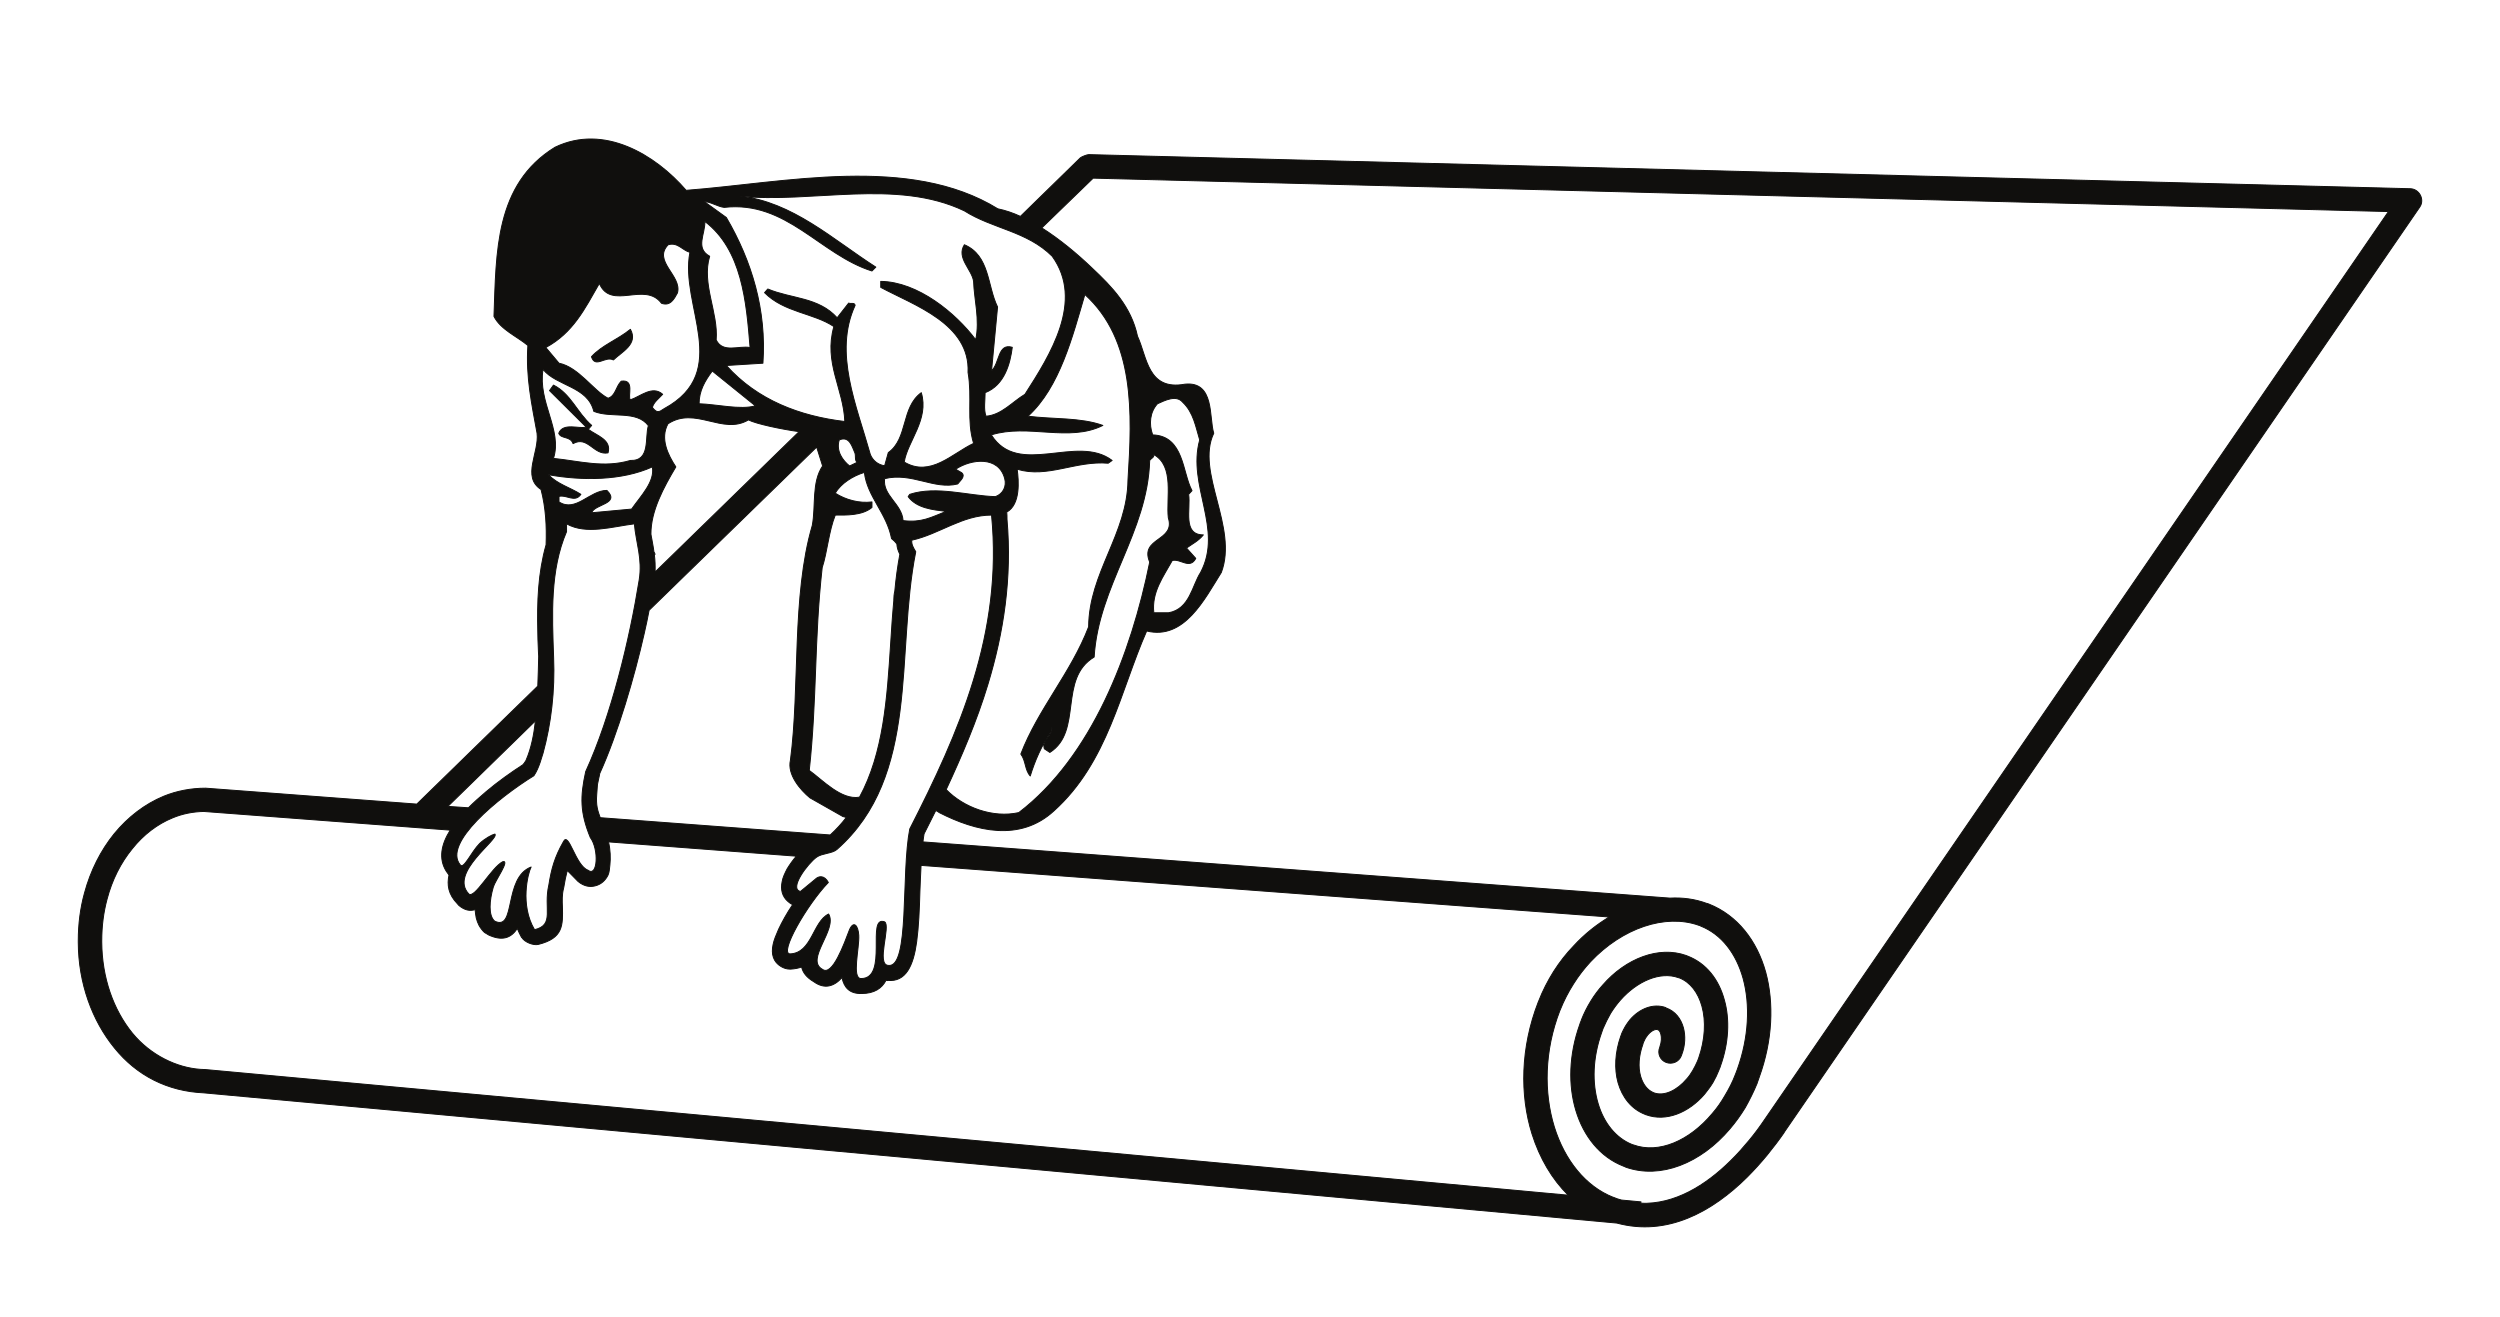 <?xml version="1.0" encoding="UTF-8"?>
<svg xmlns="http://www.w3.org/2000/svg" xmlns:xlink="http://www.w3.org/1999/xlink" width="307.485pt" height="161.992pt" viewBox="0 0 307.485 161.992" version="1.1">
<g id="surface1">
<path style="fill:none;stroke-width:0.12;stroke-linecap:butt;stroke-linejoin:round;stroke:rgb(6.476%,5.928%,5.235%);stroke-opacity:1;stroke-miterlimit:10;" d="M -0.001 0.001 L -173.802 16.017 C -178.22 16.212 -182.021 18.115 -184.79 21.544 C -187.521 24.888 -189.22 29.482 -189.239 34.525 L -189.239 34.724 C -189.239 36.767 -188.989 38.72 -188.481 40.564 C -187.739 43.341 -186.47 45.837 -184.821 47.876 C -183.118 49.947 -181.052 51.533 -178.731 52.497 C -177.142 53.15 -175.349 53.49 -173.571 53.49 L -147.599 51.533 L -132.72 66.048 C -132.661 67.322 -132.642 68.54 -132.61 69.704 C -132.642 70.072 -132.642 70.439 -132.661 70.81 C -132.689 71.462 -132.72 72.083 -132.72 72.736 C -132.81 76.337 -132.689 79.966 -131.7 83.423 C -131.618 85.693 -131.731 87.958 -132.321 90.228 C -134.731 91.786 -132.521 94.79 -132.81 97.146 C -133.458 100.716 -134.2 104.06 -133.939 107.943 C -135.36 109.107 -137.29 109.9 -138.11 111.517 C -137.821 119.365 -138.021 127.759 -130.599 132.322 C -124.61 135.212 -118.29 131.443 -114.47 127.021 C -102.31 127.954 -87.001 131.443 -76.142 124.751 C -75.208 124.556 -74.271 124.243 -73.36 123.818 L -65.989 131.017 C -65.821 131.158 -65.169 131.415 -64.95 131.415 L 97.589 127.22 C 98.702 127.189 99.382 125.888 98.761 124.978 L 20.581 11.169 L 20.581 11.142 C 19.952 10.232 19.241 9.298 18.479 8.361 C 17.71 7.427 16.89 6.521 16.042 5.669 C 11.729 1.388 6.179 -1.674 -0.001 0.001 Z M -118.29 80.079 L -100.579 97.341 C -102.7 97.626 -105.911 98.306 -106.81 98.786 C -109.989 96.888 -113.329 100.517 -116.708 98.306 C -117.7 96.49 -116.708 94.478 -115.739 93.005 C -117.22 90.509 -118.829 87.591 -118.802 84.728 C -118.778 84.501 -118.72 84.302 -118.689 84.103 C -118.61 83.595 -118.489 83.083 -118.439 82.572 C -118.38 82.486 -118.349 82.376 -118.29 82.263 L -118.38 82.177 C -118.29 81.525 -118.271 80.845 -118.29 80.079 Z M -51.31 96.322 C -52.868 90.681 -48.36 85.38 -51.2 80.021 C -52.251 78.408 -52.528 75.517 -55.142 75.064 L -56.95 75.064 C -57.239 77.611 -55.759 79.54 -54.681 81.493 C -53.661 81.751 -52.528 80.361 -51.79 81.751 L -52.931 83.025 C -52.251 83.509 -51.45 83.904 -50.86 84.642 C -53.458 84.642 -52.392 87.818 -52.669 89.63 L -52.251 90.083 C -53.458 92.294 -53.208 96.802 -57.091 96.943 C -57.579 98.275 -57.431 99.751 -56.501 100.771 C -55.618 101.169 -54.2 101.904 -53.411 100.97 C -52.052 99.693 -51.79 97.88 -51.31 96.322 Z M -69.45 118.915 C -65.481 113.415 -69.708 106.751 -72.802 101.935 C -74.36 100.997 -75.689 99.384 -77.591 99.24 C -77.899 100.064 -77.7 101.197 -77.7 102.134 C -75.29 103.068 -74.61 105.759 -74.36 107.716 C -76.169 108.255 -75.892 105.759 -76.911 104.826 L -76.169 112.677 C -77.45 115.283 -77.11 118.997 -80.251 120.329 C -81.271 118.716 -79.321 117.298 -79.118 115.822 C -79.06 113.669 -78.321 111.064 -78.86 108.65 C -81.329 111.939 -85.981 115.767 -90.54 115.822 L -90.54 115.087 C -86.431 112.876 -79.521 110.607 -79.802 104.626 C -79.259 101.536 -80.001 98.786 -79.118 95.896 C -81.731 94.677 -84.419 91.673 -87.649 93.599 C -87.251 96.15 -84.56 98.845 -85.552 102.134 C -88.052 100.318 -87.169 96.49 -89.61 94.763 L -90.06 93.146 C -90.88 93.259 -91.528 93.798 -91.821 94.536 C -93.489 100.517 -96.38 107.036 -93.689 112.876 C -93.751 113.271 -94.231 113.017 -94.481 113.158 L -95.899 111.345 C -98.2 113.896 -101.54 113.669 -104.431 114.888 L -104.829 114.435 C -102.419 111.997 -98.79 111.939 -96.302 110.267 C -97.571 105.818 -95.11 102.615 -94.958 98.587 C -100.458 99.24 -105.708 101.197 -109.528 105.478 L -105.028 105.759 C -104.571 112.279 -106.392 118.318 -109.528 123.677 L -112.231 125.63 C -111.489 125.63 -110.579 125.009 -109.79 124.923 C -102.142 125.802 -98.001 119.111 -91.618 117.099 L -91.142 117.579 C -96.38 120.927 -101.399 125.63 -107.919 126.314 C -99.052 125.376 -88.642 128.521 -80.251 124.497 C -76.771 122.286 -72.54 122.001 -69.45 118.915 Z M -106.61 107.689 C -108.028 107.943 -109.958 106.951 -110.778 108.622 C -110.501 111.997 -112.599 115.54 -111.579 118.915 C -113.392 119.904 -112.11 121.661 -112.169 123.193 C -107.61 119.708 -107.071 113.384 -106.61 107.689 Z M -125.829 99.837 C -123.681 98.958 -120.591 100.033 -119.118 98.079 C -119.571 96.603 -118.829 93.712 -121.329 93.798 C -124.61 92.833 -127.509 93.712 -130.79 94.052 C -129.661 97.54 -132.751 100.97 -132.071 104.993 C -130.399 102.927 -126.571 102.927 -125.829 99.837 Z M -105.958 100.517 C -107.778 99.978 -110.778 100.716 -112.88 100.771 C -112.88 102.388 -112.142 103.607 -111.259 104.798 Z M -75.29 91.56 C -75.04 90.622 -75.489 89.689 -76.431 89.349 C -79.739 89.435 -83.681 90.708 -86.97 89.63 L -87.169 89.349 C -86.118 87.931 -84.161 87.732 -82.489 87.533 C -84.36 86.798 -85.501 86.115 -87.79 86.4 C -87.931 88.47 -90.341 89.49 -90.06 91.56 C -86.72 92.38 -83.97 90.169 -81.071 90.908 C -80.79 91.302 -80.052 91.841 -80.591 92.294 L -81.329 92.72 C -79.399 93.997 -76.028 94.396 -75.29 91.56 Z M -121.181 87.818 L -126.091 87.365 C -125.751 88.439 -122.521 88.439 -124.22 90.115 C -126.341 90.115 -128.04 87.365 -130.11 88.697 L -130.11 89.376 C -129.181 89.63 -128.161 88.556 -127.419 89.63 C -128.7 90.454 -130.368 90.908 -131.392 92.04 C -127.278 91.302 -122.399 91.302 -118.63 93.005 C -118.29 91.189 -120.052 89.435 -121.181 87.818 Z M -114.009 119.396 C -115.29 112.876 -108.771 104.74 -117.161 100.177 C -117.841 99.724 -118.04 99.579 -118.63 100.318 C -118.439 100.997 -117.841 101.396 -117.36 101.935 C -118.63 103.068 -120.11 101.65 -121.329 101.255 C -121.72 101.65 -120.731 103.806 -122.458 103.548 C -123.142 102.868 -123.142 101.736 -124.079 101.451 C -125.829 102.329 -127.7 105.279 -130.11 105.759 L -131.731 107.689 C -128.38 109.501 -126.97 112.396 -125.149 115.568 C -123.681 112.197 -119.571 115.88 -117.501 113.13 C -116.419 112.732 -115.939 113.669 -115.54 114.408 C -114.95 116.505 -118.63 118.318 -116.681 120.329 C -115.489 120.669 -114.95 119.65 -114.009 119.396 Z M -126.259 47.423 C -125.181 45.978 -125.349 42.49 -126.54 43.4 C -128.099 43.966 -128.919 48.302 -129.579 46.884 C -130.649 45.013 -131.052 43.54 -131.36 41.583 C -132.04 38.693 -130.599 36.681 -133.118 36.083 C -134.931 39.118 -133.939 43.029 -133.54 43.794 C -136.97 42.49 -135.36 35.857 -138.021 37.134 C -138.821 37.814 -138.669 39.712 -138.189 41.329 C -137.97 42.122 -136.091 44.701 -137.028 44.447 C -138.419 43.74 -140.489 39.853 -141.2 40.478 C -143.689 43.087 -137.431 47.197 -137.989 47.849 C -138.36 47.763 -139.208 47.31 -139.868 46.689 C -140.911 45.638 -141.821 43.482 -142.251 44.052 C -144.458 46.689 -137.571 52.326 -133.2 55.021 C -132.521 56.013 -132.208 57.458 -132.071 57.798 C -131.079 61.427 -130.599 65.451 -130.771 69.564 C -130.958 74.861 -131.22 80.275 -129.181 85.04 L -129.181 86.001 C -126.739 84.642 -123.591 85.661 -120.841 86.001 C -120.649 83.708 -119.821 81.693 -120.251 79.087 C -121.411 71.857 -123.681 62.392 -126.829 55.529 C -127.509 52.439 -127.528 50.513 -126.259 47.423 Z M -76.911 87.079 C -75.489 72.568 -80.931 60.294 -86.97 48.474 C -88.052 42.974 -86.939 31.322 -89.61 31.693 C -91.142 31.775 -89.271 36.568 -90.06 37.048 C -92.36 37.9 -89.552 30.076 -92.95 30.076 C -94.142 30.048 -93.149 33.845 -93.239 35.404 C -93.321 36.622 -93.86 37.22 -94.368 36.115 C -95.052 34.326 -96.489 30.302 -97.708 31.208 C -99.899 32.4 -95.81 36.115 -96.95 38.013 C -98.899 37.076 -98.989 33.22 -101.681 33.107 C -103.099 33.107 -99.61 39.173 -96.981 41.896 C -97.458 42.775 -98.142 42.747 -98.618 42.267 L -100.411 40.79 C -101.88 41.103 -99.501 44.247 -98.419 45.013 C -97.739 45.493 -96.521 45.439 -95.931 45.951 C -85.669 54.99 -88.731 70.072 -86.231 82.572 C -86.521 83.056 -86.771 83.451 -86.72 83.99 C -83.341 84.728 -80.54 87.079 -76.911 87.079 Z M -93.72 94.732 C -93.579 94.396 -93.771 93.771 -93.431 93.572 L -94.368 93.118 C -95.189 93.771 -96.071 94.935 -95.642 96.322 C -94.368 96.861 -94.06 95.47 -93.72 94.732 Z M -92.552 92.326 C -92.208 89.349 -89.81 87.337 -89.208 84.189 C -88.95 83.99 -88.731 83.763 -88.56 83.536 C -88.528 83.056 -88.392 82.658 -88.189 82.263 C -88.47 80.759 -88.669 79.255 -88.81 77.728 C -88.899 77.357 -88.931 76.99 -88.931 76.677 L -88.931 76.564 C -89.099 74.806 -89.208 73.021 -89.321 71.263 C -89.751 64.544 -90.2 57.798 -93.149 52.384 C -95.392 51.986 -97.708 54.509 -99.329 55.673 C -98.368 64.486 -98.731 71.743 -97.739 80.618 C -97.118 82.517 -96.919 85.126 -96.13 87.079 C -94.849 87.079 -92.841 86.993 -91.618 88.017 L -91.618 88.697 C -93.181 88.497 -94.849 88.951 -96.13 89.771 C -95.45 90.962 -93.97 91.9 -92.552 92.326 Z M -60.13 91.388 C -60.208 84.728 -64.919 80.021 -64.97 73.333 C -67.13 67.693 -71.208 63.185 -73.31 57.685 C -72.681 56.861 -72.829 55.728 -72.149 54.99 C -71.61 56.751 -70.759 58.818 -69.481 60.576 L -69.481 61.029 C -69.341 59.951 -70.759 59.497 -70.419 58.337 L -69.739 57.884 C -65.649 60.49 -68.739 66.954 -64.29 69.618 C -63.751 78.435 -57.72 84.927 -57.458 93.798 C -57.259 94.083 -56.841 94.193 -56.981 94.536 C -54.368 93.118 -55.45 89.177 -55.169 86.74 C -54.231 83.849 -58.739 84.329 -57.458 81.298 C -59.731 70.044 -64.579 57.345 -73.56 50.486 C -76.739 49.775 -80.341 51.107 -82.489 53.318 C -80.54 57.517 -78.72 61.767 -77.36 66.243 C -75.431 72.595 -74.38 79.314 -75.009 86.568 C -75.009 86.853 -75.009 87.165 -75.04 87.447 C -73.341 88.384 -73.56 91.302 -73.759 92.72 C -70.021 91.587 -66.591 93.798 -62.56 93.458 L -62.079 93.798 C -66.392 97.087 -73.618 91.646 -76.939 96.943 C -72.431 98.361 -67.38 96.009 -63.22 98.107 C -65.97 99.099 -69.341 98.845 -72.431 99.24 C -68.521 102.783 -66.931 109.107 -65.431 114.208 C -59.278 108.622 -59.591 99.693 -60.13 91.388 Z M 0.561 2.833 L 2.972 2.607 L 2.94 2.439 C 7.081 2.267 10.909 4.619 13.999 7.681 C 14.819 8.478 15.561 9.326 16.269 10.177 C 16.952 10.997 17.601 11.876 18.19 12.755 L 94.901 124.411 L -64.411 128.521 L -70.731 122.4 C -68.489 120.982 -66.36 119.197 -64.552 117.466 C -62.079 115.146 -59.731 112.704 -58.958 109.076 C -57.771 106.525 -57.72 102.329 -53.118 103.181 C -49.439 103.548 -50.181 99.072 -49.579 97.146 C -51.849 92.408 -46.552 85.576 -48.649 80.021 C -50.72 76.732 -53.208 71.689 -57.829 72.822 C -61.06 65.509 -62.591 56.665 -69.251 50.685 C -73.419 46.857 -78.86 48.189 -83.341 50.486 C -83.481 50.599 -83.63 50.685 -83.771 50.74 C -84.251 49.775 -84.731 48.814 -85.208 47.876 C -85.271 47.564 -85.302 47.224 -85.349 46.884 L 6.519 39.97 C 8.081 40.052 9.608 39.853 11.05 39.318 C 11.108 39.318 11.19 39.286 11.331 39.232 C 14.819 37.841 17.229 34.751 18.311 30.841 C 19.331 27.072 19.159 22.478 17.511 17.943 C 17.46 17.744 17.339 17.49 17.261 17.236 L 17.261 17.208 C 16.831 16.158 16.319 15.138 15.792 14.201 C 15.222 13.267 14.589 12.388 13.909 11.595 C 10.339 7.369 5.351 5.357 1.069 6.888 C 1.05 6.915 0.96 6.943 0.819 7.001 C -2.04 8.107 -4.091 10.658 -5.048 13.861 C -5.981 16.951 -5.899 20.693 -4.571 24.408 C -4.54 24.548 -4.45 24.747 -4.368 24.943 L -4.368 24.974 C -4.06 25.767 -3.661 26.56 -3.208 27.298 C -2.778 28.005 -2.271 28.689 -1.731 29.283 C 1.132 32.568 5.179 34.103 8.53 32.908 C 8.561 32.908 8.608 32.88 8.729 32.826 C 10.991 31.947 12.55 29.962 13.229 27.411 C 13.89 25.06 13.769 22.165 12.749 19.333 C 12.722 19.22 12.671 19.076 12.581 18.908 L 12.581 18.88 C 12.358 18.314 12.101 17.771 11.819 17.29 C 11.511 16.779 11.159 16.326 10.8 15.872 C 8.811 13.548 6.03 12.443 3.601 13.322 C 3.601 13.322 3.542 13.322 3.452 13.38 C 1.78 14.033 0.651 15.478 0.14 17.29 C -0.321 18.962 -0.231 20.978 0.479 22.99 C 0.511 23.044 0.53 23.13 0.589 23.271 L 0.589 23.302 C 0.729 23.611 0.882 23.923 1.05 24.208 C 1.222 24.462 1.39 24.747 1.608 25.001 C 2.8 26.392 4.499 27.044 6.011 26.505 C 6.011 26.478 6.03 26.478 6.089 26.447 C 7.171 26.052 7.882 25.146 8.19 24.009 C 8.44 23.044 8.421 21.884 7.991 20.751 C 7.991 20.72 7.96 20.665 7.929 20.579 C 7.651 19.841 6.8 19.474 6.061 19.759 C 5.331 20.04 4.96 20.861 5.269 21.599 C 5.269 21.63 5.269 21.63 5.3 21.712 C 5.499 22.279 5.519 22.818 5.409 23.244 C 5.331 23.529 5.21 23.728 5.042 23.783 C 5.011 23.783 5.101 23.755 5.042 23.783 C 4.702 23.896 4.222 23.642 3.792 23.13 C 3.71 23.017 3.62 22.876 3.511 22.732 C 3.429 22.564 3.339 22.396 3.28 22.251 C 3.261 22.197 3.229 22.138 3.202 21.997 C 2.69 20.579 2.601 19.189 2.921 18.056 C 3.202 17.091 3.741 16.357 4.499 16.044 L 4.561 16.017 C 5.811 15.564 7.39 16.298 8.608 17.744 C 8.87 18.029 9.101 18.369 9.319 18.736 C 9.55 19.134 9.749 19.529 9.921 19.927 C 9.952 20.013 9.999 20.154 10.061 20.294 C 10.851 22.564 10.972 24.833 10.46 26.673 C 9.999 28.345 9.042 29.622 7.679 30.161 C 7.679 30.161 7.62 30.161 7.561 30.189 C 5.351 30.982 2.519 29.79 0.421 27.411 C -0.001 26.927 -0.399 26.392 -0.771 25.794 C -1.11 25.201 -1.419 24.576 -1.7 23.923 C -1.731 23.81 -1.79 23.642 -1.868 23.443 C -2.981 20.326 -3.06 17.236 -2.298 14.685 C -1.591 12.302 -0.118 10.458 1.87 9.665 C 1.901 9.665 1.952 9.638 2.042 9.611 C 5.159 8.478 8.929 10.118 11.729 13.466 C 12.3 14.115 12.839 14.88 13.292 15.677 C 13.769 16.47 14.229 17.349 14.569 18.255 C 14.651 18.423 14.71 18.65 14.819 18.908 C 16.241 22.876 16.409 26.845 15.53 30.076 C 14.679 33.138 12.89 35.517 10.292 36.54 C 10.261 36.568 10.202 36.595 10.089 36.622 C 5.979 38.099 0.651 36.283 -3.239 32.146 C -4.001 31.322 -4.708 30.415 -5.329 29.423 C -5.958 28.431 -6.521 27.353 -6.981 26.193 L -7.009 26.134 C -8.931 21.173 -8.989 16.044 -7.689 11.822 C -6.411 7.712 -3.829 4.505 -0.458 3.173 L -0.431 3.173 C -0.118 3.033 0.222 2.919 0.561 2.833 Z M -98.419 95.443 L -119.028 75.372 C -119.2 74.466 -119.399 73.501 -119.63 72.509 C -120.821 67.236 -122.86 60.236 -125.099 55.302 C -125.149 54.935 -125.321 54.341 -125.38 53.943 C -125.411 53.63 -125.439 53.208 -125.47 52.724 C -125.579 51.365 -125.349 50.712 -125.04 49.861 L -96.751 47.736 C -96.009 48.415 -95.36 49.126 -94.771 49.892 L -95.189 50.001 L -99.239 52.298 C -100.458 53.29 -102.052 55.189 -101.649 56.919 C -100.458 65.849 -101.509 77.13 -98.958 85.806 C -98.509 88.212 -99.052 91.107 -97.689 93.118 Z M -133.009 61.767 L -143.778 51.251 L -141.251 51.079 C -140.599 51.732 -139.868 52.384 -139.099 53.036 C -137.63 54.283 -135.981 55.447 -134.54 56.38 C -134.368 56.634 -134.419 56.521 -134.54 56.38 L -134.509 56.38 C -134.392 56.579 -134.251 56.779 -134.142 56.947 L -134.142 56.978 C -133.54 58.365 -133.2 60.036 -133.009 61.767 Z M -0.939 37.646 L -85.579 43.993 C -85.642 42.974 -85.669 41.896 -85.72 40.818 C -85.778 38.638 -85.868 36.454 -86.118 34.611 C -86.521 31.607 -87.481 29.622 -89.689 29.849 L -89.689 29.822 C -89.751 29.849 -89.829 29.849 -89.892 29.849 C -90.399 28.884 -91.31 28.232 -92.919 28.232 C -94.368 28.204 -95.052 28.97 -95.302 30.189 C -96.302 29.083 -97.458 28.744 -98.759 29.677 C -99.669 30.216 -100.118 30.814 -100.271 31.494 C -100.661 31.353 -101.091 31.267 -101.599 31.236 L -101.708 31.236 C -102.11 31.236 -102.45 31.353 -102.79 31.548 C -103.751 32.115 -104.04 33.079 -103.778 34.271 C -103.669 34.81 -103.411 35.435 -103.099 36.142 C -102.669 37.048 -102.079 38.126 -101.368 39.173 C -101.599 39.259 -101.771 39.4 -101.939 39.544 C -102.669 40.165 -102.868 41.044 -102.669 41.982 C -102.591 42.49 -102.329 43.029 -102.052 43.568 C -101.739 44.079 -101.341 44.646 -100.919 45.126 L -124.021 46.884 C -123.79 45.919 -123.759 44.872 -123.849 44.052 C -123.911 43.568 -123.911 43.173 -124.079 42.802 C -124.419 42.122 -124.95 41.642 -125.689 41.47 C -126.341 41.302 -127.001 41.443 -127.649 41.923 C -127.681 41.923 -127.868 42.122 -127.868 42.122 L -129.091 43.368 C -129.259 42.716 -129.411 42.036 -129.521 41.302 L -129.552 41.158 C -129.751 40.396 -129.72 39.599 -129.689 38.919 C -129.63 36.622 -129.579 35.036 -132.661 34.271 C -133.29 34.13 -134.341 34.556 -134.681 35.118 L -134.708 35.118 C -134.899 35.49 -135.099 35.857 -135.239 36.228 C -136.009 35.064 -137.091 34.642 -138.821 35.462 C -138.841 35.462 -139.239 35.716 -139.271 35.743 C -139.552 36.001 -139.778 36.314 -139.95 36.622 C -140.091 36.908 -140.208 37.189 -140.29 37.529 C -140.349 37.841 -140.399 38.185 -140.431 38.552 C -141.06 38.353 -141.708 38.466 -142.419 39.064 L -142.591 39.259 C -143.751 40.451 -143.892 41.611 -143.642 42.802 C -143.661 42.833 -143.689 42.861 -143.72 42.915 C -143.81 43.029 -143.892 43.146 -143.981 43.283 C -144.939 44.814 -144.599 46.572 -143.489 48.329 L -173.802 50.626 C -175.13 50.599 -176.431 50.345 -177.649 49.833 C -179.521 49.068 -181.22 47.763 -182.579 46.064 C -184.001 44.333 -185.079 42.208 -185.7 39.826 C -186.13 38.212 -186.349 36.509 -186.349 34.724 L -186.349 34.556 C -186.321 30.161 -184.911 26.22 -182.579 23.357 C -180.321 20.607 -177.079 19.107 -174.22 18.908 C -174.021 18.908 -173.771 18.88 -173.571 18.88 L -5.981 3.431 C -7.97 5.384 -9.501 7.994 -10.439 10.97 C -11.939 15.759 -11.849 21.572 -9.669 27.185 L -9.642 27.24 C -9.13 28.572 -8.481 29.822 -7.771 30.954 C -7.028 32.115 -6.208 33.165 -5.298 34.103 C -4.001 35.517 -2.501 36.708 -0.939 37.646 Z M -0.939 37.646 " transform="matrix(1,0,0,-1,198.864,150.431)"/>
<path style=" stroke:none;fill-rule:evenodd;fill:rgb(6.476%,5.928%,5.235%);fill-opacity:1;" d="M 198.863 150.43 L 25.062 134.414 C 20.645 134.219 16.844 132.316 14.074 128.887 C 11.344 125.543 9.645 120.949 9.625 115.906 L 9.625 115.707 C 9.625 113.664 9.875 111.711 10.383 109.867 C 11.125 107.09 12.395 104.594 14.043 102.555 C 15.746 100.484 17.812 98.898 20.133 97.934 C 21.723 97.281 23.516 96.941 25.293 96.941 L 51.266 98.898 L 66.145 84.383 C 66.203 83.109 66.223 81.891 66.254 80.727 C 66.223 80.359 66.223 79.992 66.203 79.621 C 66.176 78.969 66.145 78.348 66.145 77.695 C 66.055 74.094 66.176 70.465 67.164 67.008 C 67.246 64.738 67.133 62.473 66.543 60.203 C 64.133 58.645 66.344 55.641 66.055 53.285 C 65.406 49.715 64.664 46.371 64.926 42.488 C 63.504 41.324 61.574 40.531 60.754 38.914 C 61.043 31.066 60.844 22.672 68.266 18.109 C 74.254 15.219 80.574 18.988 84.395 23.41 C 96.555 22.477 111.863 18.988 122.723 25.68 C 123.656 25.875 124.594 26.188 125.504 26.613 L 132.875 19.414 C 133.043 19.273 133.695 19.016 133.914 19.016 L 296.453 23.211 C 297.566 23.242 298.246 24.543 297.625 25.453 L 219.445 139.262 L 219.445 139.289 C 218.816 140.199 218.105 141.133 217.344 142.07 C 216.574 143.004 215.754 143.91 214.906 144.762 C 210.594 149.043 205.043 152.105 198.863 150.43 M 80.574 70.352 L 98.285 53.09 C 96.164 52.805 92.953 52.125 92.055 51.645 C 88.875 53.543 85.535 49.914 82.156 52.125 C 81.164 53.941 82.156 55.953 83.125 57.426 C 81.645 59.922 80.035 62.84 80.062 65.703 C 80.086 65.93 80.145 66.129 80.176 66.328 C 80.254 66.836 80.375 67.348 80.426 67.859 C 80.484 67.945 80.516 68.055 80.574 68.168 L 80.484 68.254 C 80.574 68.906 80.594 69.586 80.574 70.352 M 147.555 54.109 C 145.996 59.75 150.504 65.051 147.664 70.41 C 146.613 72.023 146.336 74.914 143.723 75.367 L 141.914 75.367 C 141.625 72.82 143.105 70.891 144.184 68.938 C 145.203 68.68 146.336 70.07 147.074 68.68 L 145.934 67.406 C 146.613 66.922 147.414 66.527 148.004 65.789 C 145.406 65.789 146.473 62.613 146.195 60.801 L 146.613 60.348 C 145.406 58.137 145.656 53.629 141.773 53.488 C 141.285 52.156 141.434 50.68 142.363 49.66 C 143.246 49.262 144.664 48.527 145.453 49.461 C 146.812 50.738 147.074 52.551 147.555 54.109 M 129.414 31.516 C 133.383 37.016 129.156 43.68 126.062 48.496 C 124.504 49.434 123.176 51.047 121.273 51.191 C 120.965 50.367 121.164 49.234 121.164 48.297 C 123.574 47.363 124.254 44.672 124.504 42.715 C 122.695 42.176 122.973 44.672 121.953 45.605 L 122.695 37.754 C 121.414 35.148 121.754 31.434 118.613 30.102 C 117.594 31.715 119.543 33.133 119.746 34.609 C 119.805 36.762 120.543 39.367 120.004 41.781 C 117.535 38.492 112.883 34.664 108.324 34.609 L 108.324 35.344 C 112.434 37.555 119.344 39.824 119.062 45.805 C 119.605 48.895 118.863 51.645 119.746 54.535 C 117.133 55.754 114.445 58.758 111.215 56.832 C 111.613 54.281 114.305 51.586 113.312 48.297 C 110.812 50.113 111.695 53.941 109.254 55.668 L 108.805 57.285 C 107.984 57.172 107.336 56.633 107.043 55.895 C 105.375 49.914 102.484 43.395 105.176 37.555 C 105.113 37.16 104.633 37.414 104.383 37.273 L 102.965 39.086 C 100.664 36.535 97.324 36.762 94.434 35.543 L 94.035 35.996 C 96.445 38.434 100.074 38.492 102.562 40.164 C 101.293 44.613 103.754 47.816 103.906 51.844 C 98.406 51.191 93.156 49.234 89.336 44.953 L 93.836 44.672 C 94.293 38.152 92.473 32.113 89.336 26.754 L 86.633 24.801 C 87.375 24.801 88.285 25.422 89.074 25.508 C 96.723 24.629 100.863 31.32 107.246 33.332 L 107.723 32.852 C 102.484 29.504 97.465 24.801 90.945 24.117 C 99.812 25.055 110.223 21.91 118.613 25.934 C 122.094 28.145 126.324 28.43 129.414 31.516 M 92.254 42.742 C 90.836 42.488 88.906 43.48 88.086 41.809 C 88.363 38.434 86.266 34.891 87.285 31.516 C 85.473 30.527 86.754 28.77 86.695 27.238 C 91.254 30.723 91.793 37.047 92.254 42.742 M 73.035 50.594 C 75.184 51.473 78.273 50.398 79.746 52.352 C 79.293 53.828 80.035 56.719 77.535 56.633 C 74.254 57.598 71.355 56.719 68.074 56.379 C 69.203 52.891 66.113 49.461 66.793 45.438 C 68.465 47.504 72.293 47.504 73.035 50.594 M 92.906 49.914 C 91.086 50.453 88.086 49.715 85.984 49.66 C 85.984 48.043 86.723 46.824 87.605 45.633 Z M 123.574 58.871 C 123.824 59.809 123.375 60.742 122.434 61.082 C 119.125 60.996 115.184 59.723 111.895 60.801 L 111.695 61.082 C 112.746 62.5 114.703 62.699 116.375 62.898 C 114.504 63.633 113.363 64.316 111.074 64.031 C 110.934 61.961 108.523 60.941 108.805 58.871 C 112.145 58.051 114.895 60.262 117.793 59.523 C 118.074 59.129 118.812 58.59 118.273 58.137 L 117.535 57.711 C 119.465 56.434 122.836 56.035 123.574 58.871 M 77.684 62.613 L 72.773 63.066 C 73.113 61.992 76.344 61.992 74.645 60.316 C 72.523 60.316 70.824 63.066 68.754 61.734 L 68.754 61.055 C 69.684 60.801 70.703 61.875 71.445 60.801 C 70.164 59.977 68.496 59.523 67.473 58.391 C 71.586 59.129 76.465 59.129 80.234 57.426 C 80.574 59.242 78.812 60.996 77.684 62.613 M 84.855 31.035 C 83.574 37.555 90.094 45.691 81.703 50.254 C 81.023 50.707 80.824 50.852 80.234 50.113 C 80.426 49.434 81.023 49.035 81.504 48.496 C 80.234 47.363 78.754 48.781 77.535 49.176 C 77.145 48.781 78.133 46.625 76.406 46.883 C 75.723 47.562 75.723 48.695 74.785 48.98 C 73.035 48.102 71.164 45.152 68.754 44.672 L 67.133 42.742 C 70.484 40.93 71.895 38.035 73.715 34.863 C 75.184 38.234 79.293 34.551 81.363 37.301 C 82.445 37.699 82.926 36.762 83.324 36.023 C 83.914 33.926 80.234 32.113 82.184 30.102 C 83.375 29.762 83.914 30.781 84.855 31.035 M 72.605 103.008 C 73.684 104.453 73.516 107.941 72.324 107.031 C 70.766 106.465 69.945 102.129 69.285 103.547 C 68.215 105.418 67.812 106.891 67.504 108.848 C 66.824 111.738 68.266 113.75 65.746 114.348 C 63.934 111.312 64.926 107.402 65.324 106.637 C 61.895 107.941 63.504 114.574 60.844 113.297 C 60.043 112.617 60.195 110.719 60.676 109.102 C 60.895 108.309 62.773 105.73 61.836 105.984 C 60.445 106.691 58.375 110.578 57.664 109.953 C 55.176 107.344 61.434 103.234 60.875 102.582 C 60.504 102.668 59.656 103.121 58.996 103.742 C 57.953 104.793 57.043 106.949 56.613 106.379 C 54.406 103.742 61.293 98.105 65.664 95.41 C 66.344 94.418 66.656 92.973 66.793 92.633 C 67.785 89.004 68.266 84.98 68.094 80.867 C 67.906 75.57 67.645 70.156 69.684 65.391 L 69.684 64.43 C 72.125 65.789 75.273 64.77 78.023 64.43 C 78.215 66.723 79.043 68.738 78.613 71.344 C 77.453 78.574 75.184 88.039 72.035 94.902 C 71.355 97.992 71.336 99.918 72.605 103.008 M 121.953 63.352 C 123.375 77.863 117.934 90.137 111.895 101.957 C 110.812 107.457 111.926 119.109 109.254 118.738 C 107.723 118.656 109.594 113.863 108.805 113.383 C 106.504 112.531 109.312 120.355 105.914 120.355 C 104.723 120.383 105.715 116.586 105.625 115.027 C 105.543 113.809 105.004 113.211 104.496 114.316 C 103.812 116.105 102.375 120.129 101.156 119.223 C 98.965 118.031 103.055 114.316 101.914 112.418 C 99.965 113.355 99.875 117.211 97.184 117.324 C 95.766 117.324 99.254 111.258 101.883 108.535 C 101.406 107.656 100.723 107.684 100.246 108.164 L 98.453 109.641 C 96.984 109.328 99.363 106.184 100.445 105.418 C 101.125 104.938 102.344 104.992 102.934 104.48 C 113.195 95.441 110.133 80.359 112.633 67.859 C 112.344 67.375 112.094 66.98 112.145 66.441 C 115.523 65.703 118.324 63.352 121.953 63.352 M 105.145 55.699 C 105.285 56.035 105.094 56.66 105.434 56.859 L 104.496 57.312 C 103.676 56.66 102.793 55.496 103.223 54.109 C 104.496 53.57 104.805 54.961 105.145 55.699 M 106.312 58.105 C 106.656 61.082 109.055 63.094 109.656 66.242 C 109.914 66.441 110.133 66.668 110.305 66.895 C 110.336 67.375 110.473 67.773 110.676 68.168 C 110.395 69.672 110.195 71.176 110.055 72.703 C 109.965 73.074 109.934 73.441 109.934 73.754 L 109.934 73.867 C 109.766 75.625 109.656 77.41 109.543 79.168 C 109.113 85.887 108.664 92.633 105.715 98.047 C 103.473 98.445 101.156 95.922 99.535 94.758 C 100.496 85.945 100.133 78.688 101.125 69.812 C 101.746 67.914 101.945 65.305 102.734 63.352 C 104.016 63.352 106.023 63.438 107.246 62.414 L 107.246 61.734 C 105.684 61.934 104.016 61.48 102.734 60.66 C 103.414 59.469 104.895 58.531 106.312 58.105 M 138.734 59.043 C 138.656 65.703 133.945 70.41 133.895 77.098 C 131.734 82.738 127.656 87.246 125.555 92.746 C 126.184 93.57 126.035 94.703 126.715 95.441 C 127.254 93.68 128.105 91.613 129.383 89.855 L 129.383 89.402 C 129.523 90.48 128.105 90.934 128.445 92.094 L 129.125 92.547 C 133.215 89.941 130.125 83.477 134.574 80.812 C 135.113 71.996 141.145 65.504 141.406 56.633 C 141.605 56.348 142.023 56.238 141.883 55.895 C 144.496 57.312 143.414 61.254 143.695 63.691 C 144.633 66.582 140.125 66.102 141.406 69.133 C 139.133 80.387 134.285 93.086 125.305 99.945 C 122.125 100.656 118.523 99.324 116.375 97.113 C 118.324 92.914 120.145 88.664 121.504 84.188 C 123.434 77.836 124.484 71.117 123.855 63.863 C 123.855 63.578 123.855 63.266 123.824 62.984 C 125.523 62.047 125.305 59.129 125.105 57.711 C 128.844 58.844 132.273 56.633 136.305 56.973 L 136.785 56.633 C 132.473 53.344 125.246 58.785 121.926 53.488 C 126.434 52.07 131.484 54.422 135.645 52.324 C 132.895 51.332 129.523 51.586 126.434 51.191 C 130.344 47.648 131.934 41.324 133.434 36.223 C 139.586 41.809 139.273 50.738 138.734 59.043 M 199.426 147.598 L 201.836 147.824 L 201.805 147.992 C 205.945 148.164 209.773 145.812 212.863 142.75 C 213.684 141.953 214.426 141.105 215.133 140.254 C 215.816 139.434 216.465 138.555 217.055 137.676 L 293.766 26.02 L 134.453 21.91 L 128.133 28.031 C 130.375 29.449 132.504 31.234 134.312 32.965 C 136.785 35.285 139.133 37.727 139.906 41.355 C 141.094 43.906 141.145 48.102 145.746 47.25 C 149.426 46.883 148.684 51.359 149.285 53.285 C 147.016 58.023 152.312 64.855 150.215 70.41 C 148.145 73.699 145.656 78.742 141.035 77.609 C 137.805 84.922 136.273 93.766 129.613 99.746 C 125.445 103.574 120.004 102.242 115.523 99.945 C 115.383 99.832 115.234 99.746 115.094 99.691 C 114.613 100.656 114.133 101.617 113.656 102.555 C 113.594 102.867 113.562 103.207 113.516 103.547 L 205.383 110.461 C 206.945 110.379 208.473 110.578 209.914 111.113 C 209.973 111.113 210.055 111.145 210.195 111.199 C 213.684 112.59 216.094 115.68 217.176 119.59 C 218.195 123.359 218.023 127.953 216.375 132.488 C 216.324 132.688 216.203 132.941 216.125 133.195 L 216.125 133.223 C 215.695 134.273 215.184 135.293 214.656 136.23 C 214.086 137.164 213.453 138.043 212.773 138.836 C 209.203 143.062 204.215 145.074 199.934 143.543 C 199.914 143.516 199.824 143.488 199.684 143.43 C 196.824 142.324 194.773 139.773 193.816 136.57 C 192.883 133.48 192.965 129.738 194.293 126.023 C 194.324 125.883 194.414 125.684 194.496 125.488 L 194.496 125.457 C 194.805 124.664 195.203 123.871 195.656 123.133 C 196.086 122.426 196.594 121.742 197.133 121.148 C 199.996 117.863 204.043 116.328 207.395 117.523 C 207.426 117.523 207.473 117.551 207.594 117.605 C 209.855 118.484 211.414 120.469 212.094 123.02 C 212.754 125.371 212.633 128.266 211.613 131.098 C 211.586 131.211 211.535 131.355 211.445 131.523 L 211.445 131.551 C 211.223 132.117 210.965 132.66 210.684 133.141 C 210.375 133.652 210.023 134.105 209.664 134.559 C 207.676 136.883 204.895 137.988 202.465 137.109 C 202.465 137.109 202.406 137.109 202.316 137.051 C 200.645 136.398 199.516 134.953 199.004 133.141 C 198.543 131.469 198.633 129.453 199.344 127.441 C 199.375 127.387 199.395 127.301 199.453 127.16 L 199.453 127.129 C 199.594 126.82 199.746 126.508 199.914 126.223 C 200.086 125.969 200.254 125.684 200.473 125.43 C 201.664 124.039 203.363 123.387 204.875 123.926 C 204.875 123.953 204.895 123.953 204.953 123.984 C 206.035 124.379 206.746 125.285 207.055 126.422 C 207.305 127.387 207.285 128.547 206.855 129.68 C 206.855 129.711 206.824 129.766 206.793 129.852 C 206.516 130.59 205.664 130.957 204.926 130.672 C 204.195 130.391 203.824 129.57 204.133 128.832 C 204.133 128.801 204.133 128.801 204.164 128.719 C 204.363 128.152 204.383 127.613 204.273 127.188 C 204.195 126.902 204.074 126.703 203.906 126.648 C 203.875 126.648 203.965 126.676 203.906 126.648 C 203.566 126.535 203.086 126.789 202.656 127.301 C 202.574 127.414 202.484 127.555 202.375 127.699 C 202.293 127.867 202.203 128.035 202.145 128.18 C 202.125 128.234 202.094 128.293 202.066 128.434 C 201.555 129.852 201.465 131.242 201.785 132.375 C 202.066 133.34 202.605 134.074 203.363 134.387 L 203.426 134.414 C 204.676 134.867 206.254 134.133 207.473 132.688 C 207.734 132.402 207.965 132.062 208.184 131.695 C 208.414 131.297 208.613 130.902 208.785 130.504 C 208.816 130.418 208.863 130.277 208.926 130.137 C 209.715 127.867 209.836 125.598 209.324 123.758 C 208.863 122.086 207.906 120.809 206.543 120.27 C 206.543 120.27 206.484 120.27 206.426 120.242 C 204.215 119.449 201.383 120.641 199.285 123.02 C 198.863 123.504 198.465 124.039 198.094 124.637 C 197.754 125.23 197.445 125.855 197.164 126.508 C 197.133 126.621 197.074 126.789 196.996 126.988 C 195.883 130.105 195.805 133.195 196.566 135.746 C 197.273 138.129 198.746 139.973 200.734 140.766 C 200.766 140.766 200.816 140.793 200.906 140.82 C 204.023 141.953 207.793 140.312 210.594 136.965 C 211.164 136.316 211.703 135.551 212.156 134.754 C 212.633 133.961 213.094 133.082 213.434 132.176 C 213.516 132.008 213.574 131.781 213.684 131.523 C 215.105 127.555 215.273 123.586 214.395 120.355 C 213.543 117.293 211.754 114.914 209.156 113.891 C 209.125 113.863 209.066 113.836 208.953 113.809 C 204.844 112.332 199.516 114.148 195.625 118.285 C 194.863 119.109 194.156 120.016 193.535 121.008 C 192.906 122 192.344 123.078 191.883 124.238 L 191.855 124.297 C 189.934 129.258 189.875 134.387 191.176 138.609 C 192.453 142.719 195.035 145.926 198.406 147.258 L 198.434 147.258 C 198.746 147.398 199.086 147.512 199.426 147.598 M 100.445 54.988 L 79.836 75.059 C 79.664 75.965 79.465 76.93 79.234 77.922 C 78.043 83.195 76.004 90.195 73.766 95.129 C 73.715 95.496 73.543 96.09 73.484 96.488 C 73.453 96.801 73.426 97.223 73.395 97.707 C 73.285 99.066 73.516 99.719 73.824 100.57 L 102.113 102.695 C 102.855 102.016 103.504 101.305 104.094 100.539 L 103.676 100.43 L 99.625 98.133 C 98.406 97.141 96.812 95.242 97.215 93.512 C 98.406 84.582 97.355 73.301 99.906 64.625 C 100.355 62.219 99.812 59.324 101.176 57.312 Z M 65.855 88.664 L 55.086 99.18 L 57.613 99.352 C 58.266 98.699 58.996 98.047 59.766 97.395 C 61.234 96.148 62.883 94.984 64.324 94.051 C 64.496 93.797 64.445 93.91 64.324 94.051 L 64.355 94.051 C 64.473 93.852 64.613 93.652 64.723 93.484 L 64.723 93.453 C 65.324 92.066 65.664 90.395 65.855 88.664 M 197.926 112.785 L 113.285 106.438 C 113.223 107.457 113.195 108.535 113.145 109.613 C 113.086 111.793 112.996 113.977 112.746 115.82 C 112.344 118.824 111.383 120.809 109.176 120.582 L 109.176 120.609 C 109.113 120.582 109.035 120.582 108.973 120.582 C 108.465 121.547 107.555 122.199 105.945 122.199 C 104.496 122.227 103.812 121.461 103.562 120.242 C 102.562 121.348 101.406 121.688 100.105 120.754 C 99.195 120.215 98.746 119.617 98.594 118.938 C 98.203 119.078 97.773 119.164 97.266 119.195 L 97.156 119.195 C 96.754 119.195 96.414 119.078 96.074 118.883 C 95.113 118.316 94.824 117.352 95.086 116.16 C 95.195 115.621 95.453 114.996 95.766 114.289 C 96.195 113.383 96.785 112.305 97.496 111.258 C 97.266 111.172 97.094 111.031 96.926 110.887 C 96.195 110.266 95.996 109.387 96.195 108.449 C 96.273 107.941 96.535 107.402 96.812 106.863 C 97.125 106.352 97.523 105.785 97.945 105.305 L 74.844 103.547 C 75.074 104.512 75.105 105.559 75.016 106.379 C 74.953 106.863 74.953 107.258 74.785 107.629 C 74.445 108.309 73.914 108.789 73.176 108.961 C 72.523 109.129 71.863 108.988 71.215 108.508 C 71.184 108.508 70.996 108.309 70.996 108.309 L 69.773 107.062 C 69.605 107.715 69.453 108.395 69.344 109.129 L 69.312 109.273 C 69.113 110.035 69.145 110.832 69.176 111.512 C 69.234 113.809 69.285 115.395 66.203 116.16 C 65.574 116.301 64.523 115.875 64.184 115.312 L 64.156 115.312 C 63.965 114.941 63.766 114.574 63.625 114.203 C 62.855 115.367 61.773 115.789 60.043 114.969 C 60.023 114.969 59.625 114.715 59.594 114.688 C 59.312 114.43 59.086 114.117 58.914 113.809 C 58.773 113.523 58.656 113.242 58.574 112.902 C 58.516 112.59 58.465 112.246 58.434 111.879 C 57.805 112.078 57.156 111.965 56.445 111.367 L 56.273 111.172 C 55.113 109.98 54.973 108.82 55.223 107.629 C 55.203 107.598 55.176 107.57 55.145 107.516 C 55.055 107.402 54.973 107.285 54.883 107.148 C 53.926 105.617 54.266 103.859 55.375 102.102 L 25.062 99.805 C 23.734 99.832 22.434 100.086 21.215 100.598 C 19.344 101.363 17.645 102.668 16.285 104.367 C 14.863 106.098 13.785 108.223 13.164 110.605 C 12.734 112.219 12.516 113.922 12.516 115.707 L 12.516 115.875 C 12.543 120.27 13.953 124.211 16.285 127.074 C 18.543 129.824 21.785 131.324 24.645 131.523 C 24.844 131.523 25.094 131.551 25.293 131.551 L 192.883 147 C 190.895 145.047 189.363 142.438 188.426 139.461 C 186.926 134.672 187.016 128.859 189.195 123.246 L 189.223 123.191 C 189.734 121.859 190.383 120.609 191.094 119.477 C 191.836 118.316 192.656 117.266 193.566 116.328 C 194.863 114.914 196.363 113.723 197.926 112.785 "/>
<path style="fill:none;stroke-width:0.12;stroke-linecap:butt;stroke-linejoin:round;stroke:rgb(6.476%,5.928%,5.235%);stroke-opacity:1;stroke-miterlimit:10;" d="M -0.001 0 L -0.419 -0.48 C 0.651 -1.273 2.472 -1.758 2.011 -3.375 C 0.261 -3.715 -0.481 -1.218 -2.29 -2.238 C -2.63 -1.273 -3.77 -1.699 -4.052 -0.965 C -3.509 0.399 -1.501 -0.48 -0.681 -0.199 L -5.188 4.282 L -4.7 4.961 C -2.552 3.883 -1.81 1.586 -0.001 0 Z M -0.001 0 " transform="matrix(1,0,0,-1,72.774,52.325)"/>
<path style=" stroke:none;fill-rule:evenodd;fill:rgb(6.476%,5.928%,5.235%);fill-opacity:1;" d="M 72.773 52.324 L 72.355 52.805 C 73.426 53.598 75.246 54.082 74.785 55.699 C 73.035 56.039 72.293 53.543 70.484 54.562 C 70.145 53.598 69.004 54.023 68.723 53.289 C 69.266 51.926 71.273 52.805 72.094 52.523 L 67.586 48.043 L 68.074 47.363 C 70.223 48.441 70.965 50.738 72.773 52.324 "/>
<path style="fill:none;stroke-width:0.12;stroke-linecap:butt;stroke-linejoin:round;stroke:rgb(6.476%,5.928%,5.235%);stroke-opacity:1;stroke-miterlimit:10;" d="M 0.001 -0.001 C 1.001 -1.813 -1.069 -2.778 -2.089 -3.77 C -3.089 -3.231 -4.312 -4.848 -4.788 -3.372 C -3.511 -1.958 -1.562 -1.274 0.001 -0.001 Z M 0.001 -0.001 " transform="matrix(1,0,0,-1,77.534,40.503)"/>
<path style=" stroke:none;fill-rule:evenodd;fill:rgb(6.476%,5.928%,5.235%);fill-opacity:1;" d="M 77.535 40.504 C 78.535 42.316 76.465 43.281 75.445 44.273 C 74.445 43.734 73.223 45.352 72.746 43.875 C 74.023 42.461 75.973 41.777 77.535 40.504 "/>
</g>
</svg>
